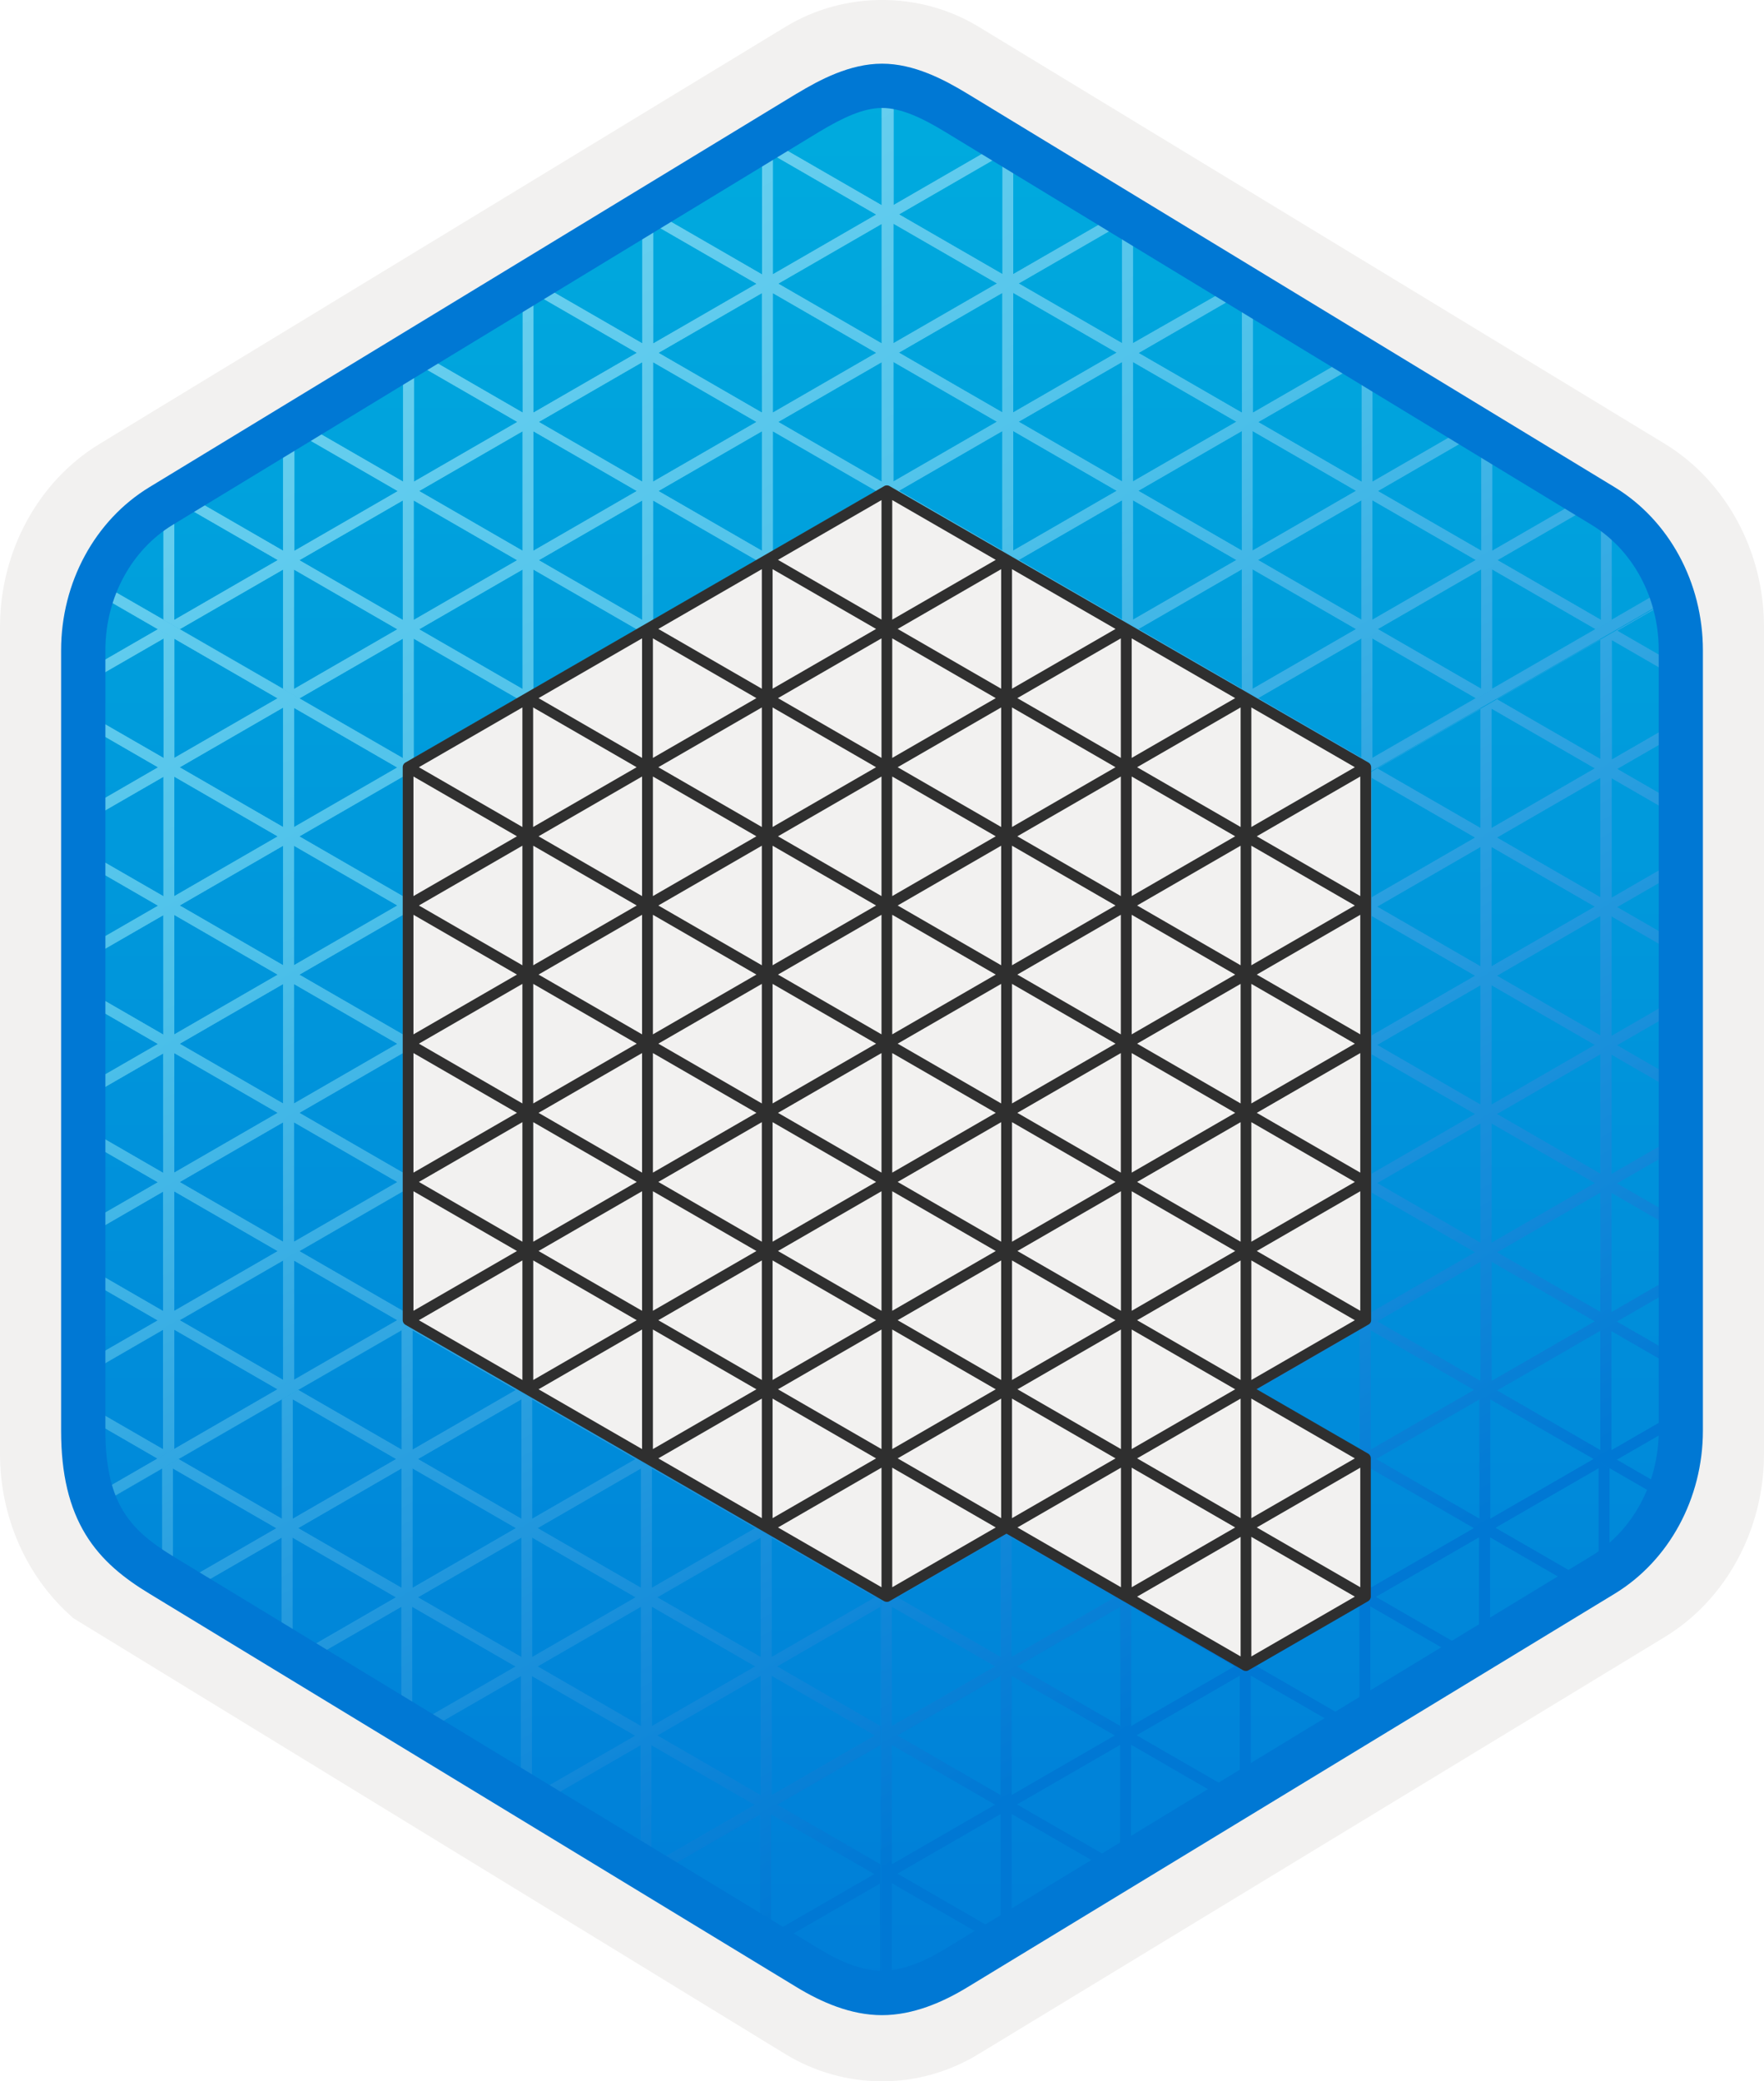 <svg xmlns="http://www.w3.org/2000/svg" viewBox="0 0 159.35 188"><path fill="#f2f1f0" d="M79.68 188c3.06 0 6.07-.85 8.73-2.47l61.97-37.66c5.54-3.37 8.97-9.7 8.97-16.54V56.62c0-6.82-3.43-13.16-8.97-16.54L88.41 2.42c-5.33-3.24-12.15-3.22-17.45 0L8.99 40.1C3.45 43.47 0 49.8 0 56.64v74.7c0 5.76 2.45 11.18 6.55 14.75v.03l64.41 39.43c2.64 1.6 5.66 2.45 8.72 2.45m.65-181.05c1.95 0 4.43 1.21 6.14 2.26l60.76 37.19c3.75 2.28 5.87 8.88 5.87 13.63l-.63 71.3c0 4.75-3.2 9.02-6.95 11.3l-60.4 36.38c-3.43 2.09-6.22 2.09-9.66 0l-61.21-36.47c-3.75-2.28-6.77-6.48-6.77-11.21V57.69c0-4.74 2.73-9.63 6.5-11.92L74.56 9.21c1.7-1.04 3.82-2.26 5.77-2.26"/><path fill="url(#a)" fill-rule="evenodd" d="M87.58 10.532c-2.45-1.5-5.17-2.25-7.9-2.25s-5.45.76-7.9 2.25l-56.13 34.33c-5.02 3.07-8.13 8.82-8.13 15.07v68.1c0 6.23 3.1 12 8.13 15.07l56.13 34.33c2.45 1.5 5.17 2.25 7.9 2.25s5.45-.74 7.9-2.25l56.13-34.33c5.02-3.07 8.13-8.84 8.13-15.07v-68.1c0-6.23-3.1-11.98-8.13-15.07z" clip-rule="evenodd"/><path fill="url(#b)" d="M80.71 8.523h-.09v35.83c0 .17-.09.33-.24.42l-.18.1 42.74 24.68v-.15c0-.17.09-.33.24-.42l27.61-15.94-.03-.05-5.17 2.99v-8.91l-.97-.58v9.5l-9.35-5.4 8.25-4.76-.95-.57-7.78 4.49v-9.17l-.97-.58v9.75l-9.35-5.4 8.46-4.89-.95-.57-8 4.62v-9.42l-.97-.58v10.01l-9.35-5.4 8.68-5.01-.95-.57-8.22 4.74v-9.68l-.97-.58v10.26l-9.35-5.4 8.9-5.14-.95-.57-8.46 4.83v-9.93l-.97-.58v10.51l-9.35-5.4 9.11-5.26-.95-.57-8.65 4.99v-10.19l-.97-.58v10.77l-9.35-5.4 9.33-5.39-.96-.57-8.86 5.12v-10zm54.07 42.9 9.35 5.4-9.35 5.4zm-.97 10.8-9.35-5.4 9.35-5.4zm-9.84-17.04 9.35 5.4-9.35 5.4zm0 12.48 9.35 5.4-9.35 5.4zm-.98 10.8-9.35-5.4 9.35-5.4zm0-12.48-9.35-5.4 9.35-5.4zm-9.84-17.05 9.35 5.4-9.35 5.4zm0 12.49 9.35 5.4-9.35 5.4zm-.97 10.8-9.35-5.4 9.35-5.4zm0-12.49-9.35-5.4 9.35-5.4zm-9.84-17.04 9.35 5.4-9.35 5.4zm0 12.49 9.35 5.4-9.35 5.4zm-.97 10.8-9.35-5.4 9.35-5.4zm0-12.49-9.35-5.4 9.35-5.4zm-9.84-17.04 9.35 5.4-9.35 5.4zm0 12.48 9.35 5.4-9.35 5.4zm-10.82-6.24 9.35 5.4-9.35 5.4zm9.84 17.04-9.35-5.4 9.35-5.4zm0-12.48-9.35-5.4 9.35-5.4zm-.48-11.65-9.36 5.4v-10.8z"/><path fill="url(#c)" d="m123.24 69.732-.3-.17v49.41l.14-.08c.15-.09.34-.09.49 0l27.36 15.8.01-.01-4.91-2.83 5.74-3.31.01-1.13-6.23 3.6v-10.8l6.25 3.61.01-1.12-5.77-3.33 5.81-3.35.01-1.13-6.3 3.64v-10.8l6.32 3.65.01-1.12-5.84-3.37 5.88-3.39.01-1.13-6.37 3.68v-10.8l6.39 3.69.01-1.12-5.91-3.41 5.95-3.43.01-1.13-6.44 3.72v-10.8l6.46 3.73.01-1.12-5.98-3.45 6.02-3.47.01-1.13-6.51 3.76v-10.8l6.53 3.77.01-1.12-6.05-3.49 6.09-3.51.01-1.13-6.58 3.8v-10.8l6.6 3.81.01-1.12-6.12-3.53 5.21-3.01-.03-.05-27.49 15.87c-.21.03-.39.03-.54-.05m10.51 55.02-9.35-5.4 9.35-5.4zm0-12.49-9.35-5.4 9.35-5.4zm0-12.48-9.35-5.4 9.35-5.4zm0-12.49-9.35-5.4 9.35-5.4zm10.82 43.7-9.35-5.4 9.35-5.4zm0-12.48-9.35-5.4 9.35-5.4zm0-12.49-9.35-5.4 9.35-5.4zm0-12.49-9.35-5.4 9.35-5.4zm0-12.48-9.35-5.4 9.35-5.4zm0-23.29v10.8l-9.35-5.4zm-9.84 6.24 9.35 5.4-9.35 5.4zm0 12.49 9.35 5.4-9.35 5.4zm0 12.49 9.35 5.4-9.35 5.4zm0 12.48 9.35 5.4-9.35 5.4zm0 12.49 9.35 5.4-9.35 5.4zm-.98-49.95v10.8l-9.35-5.4zm-9.84 6.25 9.35 5.4-9.35 5.4zm0 12.48 9.35 5.4-9.35 5.4zm0 12.49 9.35 5.4-9.35 5.4zm0 12.49 9.35 5.4-9.35 5.4z"/><path fill="url(#d)" d="M123.18 68.983a.49.49 0 0 0-.24.42v.15l.3.17c.15.09.34.09.49 0l27.49-15.87-.42-.81z"/><path fill="url(#e)" d="M122.94 119.35v-.39l-42.89 24.77.22.13c.15.09.24.25.24.42v35.17l.05-.01v-9.35l8.6 4.96.96-.57-9.07-5.24 9.35-5.4v10.47l.97-.58v-9.9l8.47 4.89.96-.57-8.95-5.16 9.35-5.4v10.32l.97-.58v-9.75l8.34 4.82.96-.57-8.82-5.09 9.35-5.4v10.17l.97-.58v-9.6l8.22 4.74.96-.57-8.69-5.02 9.35-5.4v10.03l.97-.58v-9.45l8.09 4.67.96-.57-8.56-4.94 9.35-5.4v9.88l.97-.58v-9.3l7.96 4.6.96-.57-8.44-4.87 9.35-5.4v9.73l.97-.58v-9.15l5.13 2.96v-.01l-27.39-15.81c-.1-.06-.19-.22-.19-.39zm-42.38 25.77 9.35 5.4-9.35 5.4zm0 23.29v-10.8l9.35 5.4zm9.84-6.25-9.35-5.4 9.35-5.4zm0-12.48-9.35-5.4 9.35-5.4zm.97-10.8 9.35 5.4-9.35 5.4zm0 23.28v-10.8l9.35 5.4zm9.84-6.24-9.35-5.4 9.35-5.4zm0-12.49-9.35-5.4 9.35-5.4zm.97-10.8 9.35 5.4-9.35 5.4zm0 23.29v-10.8l9.35 5.4zm9.84-6.24-9.35-5.4 9.35-5.4zm0-12.49-9.35-5.4 9.35-5.4zm.98-10.8 9.35 5.4-9.35 5.4zm0 23.29v-10.8l9.35 5.4zm9.84-6.25-9.35-5.4 9.35-5.4zm0-12.48-9.35-5.4 9.35-5.4zm11.78-4.56 9.35 5.4-9.35 5.4zm-.97 10.8-9.35-5.4 9.35-5.4zm-9.84-17.04 9.35 5.4-9.35 5.4zm0 12.48 9.35 5.4-9.35 5.4z"/><path fill="url(#i)" d="m123.08 118.88-.14.08v.39c0 .17.09.33.24.42l27.39 15.81.36-.9-27.36-15.8a.53.53 0 0 0-.49 0"/><path fill="url(#j)" d="m14.27 131.73-5.18 3 5.19-2.99z"/><path fill="url(#k)" d="m79.83 143.86.22-.13-42.68-24.64v.17c0 .17-.09.33-.24.42l-.84.48v10.79l-9.35-5.4-1.47.85v10.79l-9.35-5.4-1.47.85v7.96l.97.6v-8.56l9.35 5.4-7.48 4.32.94.58 7.02-4.06v8.38l.97.6v-8.98l9.35 5.4-7.82 4.52.94.58 7.37-4.25v8.79l.97.6v-9.39l9.35 5.4-8.17 4.72.94.58 7.72-4.45v9.2l.97.6v-9.8l9.35 5.4-8.52 4.92.94.58 8.06-4.65v9.62l.97.6v-10.22l9.35 5.4-8.86 5.12.94.58 8.41-4.85v10.03l.97.6v-10.63l9.35 5.4-9.21 5.32.94.58 8.75-5.05v9.46l.05-.01v-35.27c.05-.21.15-.37.3-.45m-53.39-17.47 9.35 5.4-9.35 5.4zm9.84 17.04-9.35-5.4 9.35-5.4zm.98-23.28 9.35 5.4-9.35 5.4zm0 12.48 9.35 5.4-9.35 5.4zm9.84 17.05-9.35-5.4 9.35-5.4zm0-12.49-9.35-5.4 9.35-5.4zm.97-10.8 9.35 5.4-9.35 5.4zm0 12.49 9.35 5.4-9.35 5.4zm9.84 17.04-9.35-5.4 9.35-5.4zm0-12.49-9.35-5.4 9.35-5.4zm.97-10.8 9.35 5.4-9.35 5.4zm0 12.49 9.35 5.4-9.35 5.4zm9.84 17.04-9.35-5.4 9.35-5.4zm0-12.48-9.35-5.4 9.35-5.4zm.98-10.8 9.35 5.4-9.35 5.4zm0 12.48 9.35 5.4-9.35 5.4zm9.84 17.05-9.35-5.4 9.35-5.4zm0-12.49-9.35-5.4 9.35-5.4z"/><path fill="url(#l)" d="m25.09 125.5-.01-.01-9.34 5.4v.01z"/><path fill="url(#m)" d="M35.9 119.25h-.01l-9.34 5.39v.01z"/><path fill="url(#o)" d="m80.27 143.86-.22-.13-.22.13a.49.49 0 0 0-.24.42v35.27l.93-.1v-35.17a.5.5 0 0 0-.25-.42"/><path fill="url(#p)" d="M16.12 131.79v.01l9.35-5.4v-.01z"/><path fill="url(#q)" d="m9.5 135.61.01.01 5.15-2.98v-.01z"/><path fill="url(#r)" d="M36.39 68.483v-.01l-9.34-5.39h-.01z"/><path fill="url(#s)" d="M26.93 125.55h.01l9.34-5.39v-.01z"/><path fill="url(#z)" d="M25.58 62.243v-.02l-9.34-5.39-.01.01z"/><path fill="url(#A)" d="M15.74 130.89V120.1l9.35 5.4 1.47-.85v-10.79l9.35 5.4.63-.36c.15-.09.34-.09.49 0l.35.2V69.61l-.24.14c-.15.09-.34.09-.49 0l-.75-.43-9.34 5.39V63.92l-1.47-.85-9.34 5.39V57.68l-1.47-.85-5.68 3.28-.01 1.13 6.19-3.57v10.8l-6.21-3.58L8.55 66l5.73 3.31-5.76 3.33-.01 1.13 6.26-3.61v10.8l-6.28-3.62-.01 1.12 5.8 3.35-5.84 3.37-.01 1.13 6.33-3.65v10.8l-6.35-3.67-.01 1.12 5.87 3.39-5.91 3.41-.01 1.13 6.4-3.69v10.8l-6.42-3.71-.01 1.12 5.94 3.43-5.98 3.45-.01 1.13 6.47-3.74v10.8l-6.49-3.75-.01 1.12 6.01 3.47-6.05 3.49-.01 1.13 6.54-3.78v10.8l-6.56-3.79-.01 1.12 6.07 3.51zm20.65-12.48-9.35-5.4 9.35-5.4zm0-12.49-9.35-5.4 9.35-5.4zm0-12.48-9.35-5.4 9.35-5.4zm0-23.29v10.8l-9.35-5.4zm-9.84 6.24 9.35 5.4-9.35 5.4zm0 12.49 9.35 5.4-9.35 5.4zm0 12.49 9.35 5.4-9.35 5.4zm-.97 23.28-9.35-5.4 9.35-5.4zm0-12.48-9.35-5.4 9.35-5.4zm0-12.49-9.35-5.4 9.35-5.4zm0-12.49-9.35-5.4 9.35-5.4zm0-23.28v10.8l-9.35-5.4zm-9.84 6.24 9.35 5.4-9.35 5.4zm0 12.49 9.35 5.4-9.35 5.4zm0 12.48 9.35 5.4-9.35 5.4zm0 12.49 9.35 5.4-9.35 5.4z"/><path fill="url(#B)" d="m14.77 55.982-6.18-3.56v.01l6.18 3.57z"/><path fill="url(#C)" d="m36.53 118.88-.63.36h.01l-9.35 5.4v-.01l-1.47.85h.01l-9.35 5.4v-.01l-1.47.85h.01l-5.19 2.99.41.88 5.15-2.97v.01l1.47-.85h-.01l9.35-5.4v.01l1.47-.85h-.01l9.35-5.4v.01l.84-.48a.49.49 0 0 0 .24-.42v-.17l-.35-.2a.51.51 0 0 0-.48 0"/><path fill="url(#D)" d="M26.55 63.912v.01l9.34 5.4.01-.01z"/><path fill="url(#E)" d="M15.74 57.662v.02l9.34 5.39.01-.01z"/><path fill="url(#F)" d="M8.59 53.543v.02l5.67 3.27.02-.01z"/><path fill="url(#G)" d="M79.98 44.752a.49.49 0 0 1-.24-.42V8.502h-.09v10.04l-8.92-5.15-1.89 1.12v10.28l-8.81-5.09-.96.57 9.28 5.36-9.35 5.4v-10.73l-.97.57v10.15l-8.7-5.02-.96.57 9.17 5.3-9.35 5.4v-10.59l-.97.57v10.02l-8.58-4.96-.96.57 9.06 5.23-9.35 5.4v-10.46l-.97.57v9.89l-8.47-4.89-.96.57 8.95 5.17-9.35 5.4v-10.33l-1.01.57v9.75l-8.36-4.83-.96.57 8.84 5.1-9.36 5.41v-10.2l-.97.57v9.61l1.47.85 9.34-5.39v10.79l1.47.85 9.34-5.39v10.78l.72.42c.15.09.24.25.24.42v.3l42.84-24.73zm-53.43 17.49v-10.8l9.35 5.4zm9.84-6.24-9.35-5.4 9.35-5.4zm.98-10.8 9.35 5.4-9.35 5.4zm0 23.28v-10.8l9.35 5.4zm9.84-6.24-9.35-5.4 9.35-5.4zm0-12.49-9.35-5.4 9.35-5.4zm.97-10.8 9.35 5.4-9.35 5.4zm0 23.29v-10.8l9.35 5.4zm9.84-6.24-9.35-5.4 9.35-5.4zm0-12.49-9.35-5.4 9.35-5.4zm.97-10.8 9.35 5.4-9.35 5.4zm0 23.29v-10.8l9.35 5.4zm9.84-6.25-9.35-5.4 9.35-5.4zm0-12.48-9.35-5.4 9.35-5.4zm.98-23.29 9.35 5.4-9.35 5.4zm0 12.49 9.35 5.4-9.35 5.4zm0 23.28v-10.8l9.35 5.4zm9.84-6.24-9.35-5.4 9.35-5.4zm0-12.49-9.35-5.4 9.35-5.4z"/><path fill="url(#H)" d="m79.98 44.752.22.12.18-.1a.49.49 0 0 0 .24-.42V8.522l-.88-.02v35.83c0 .18.09.34.24.42"/><path fill="url(#I)" d="m37.12 68.892-.72-.42v.02l-9.35-5.4.01-.01-1.47-.85v.02l-9.35-5.4.01-.01-1.47-.85v.01l-6.17-3.56v1.11l5.68 3.28-.01.01 1.47.85v-.01l9.35 5.4-.01.01 1.47.85v-.01l9.35 5.4-.01.01.75.43c.15.09.34.09.49 0l.24-.14v-.3c-.02-.2-.11-.36-.26-.44"/><path fill="url(#b)" d="M80.71 8.523h-.09v35.83c0 .17-.09.33-.24.42l-.18.1 42.74 24.68v-.15c0-.17.09-.33.24-.42l27.61-15.94-.03-.05-5.17 2.99v-8.91l-.97-.58v9.5l-9.35-5.4 8.25-4.76-.95-.57-7.78 4.49v-9.17l-.97-.58v9.75l-9.35-5.4 8.46-4.89-.95-.57-8 4.62v-9.42l-.97-.58v10.01l-9.35-5.4 8.68-5.01-.95-.57-8.22 4.74v-9.68l-.97-.58v10.26l-9.35-5.4 8.9-5.14-.95-.57-8.46 4.83v-9.93l-.97-.58v10.51l-9.35-5.4 9.11-5.26-.95-.57-8.65 4.99v-10.19l-.97-.58v10.77l-9.35-5.4 9.33-5.39-.96-.57-8.86 5.12v-10zm54.07 42.9 9.35 5.4-9.35 5.4zm-.97 10.8-9.35-5.4 9.35-5.4zm-9.84-17.04 9.35 5.4-9.35 5.4zm0 12.48 9.35 5.4-9.35 5.4zm-.98 10.8-9.35-5.4 9.35-5.4zm0-12.48-9.35-5.4 9.35-5.4zm-9.84-17.05 9.35 5.4-9.35 5.4zm0 12.49 9.35 5.4-9.35 5.4zm-.97 10.8-9.35-5.4 9.35-5.4zm0-12.49-9.35-5.4 9.35-5.4zm-9.84-17.04 9.35 5.4-9.35 5.4zm0 12.49 9.35 5.4-9.35 5.4zm-.97 10.8-9.35-5.4 9.35-5.4zm0-12.49-9.35-5.4 9.35-5.4zm-9.84-17.04 9.35 5.4-9.35 5.4zm0 12.48 9.35 5.4-9.35 5.4zm-10.82-6.24 9.35 5.4-9.35 5.4zm9.84 17.04-9.35-5.4 9.35-5.4zm0-12.48-9.35-5.4 9.35-5.4zm-.48-11.65-9.36 5.4v-10.8z"/><path fill="url(#c)" d="m123.24 69.732-.3-.17v49.41l.14-.08c.15-.09.34-.09.49 0l27.36 15.8.01-.01-4.91-2.83 5.74-3.31.01-1.13-6.23 3.6v-10.8l6.25 3.61.01-1.12-5.77-3.33 5.81-3.35.01-1.13-6.3 3.64v-10.8l6.32 3.65.01-1.12-5.84-3.37 5.88-3.39.01-1.13-6.37 3.68v-10.8l6.39 3.69.01-1.12-5.91-3.41 5.95-3.43.01-1.13-6.44 3.72v-10.8l6.46 3.73.01-1.12-5.98-3.45 6.02-3.47.01-1.13-6.51 3.76v-10.8l6.53 3.77.01-1.12-6.05-3.49 6.09-3.51.01-1.13-6.58 3.8v-10.8l6.6 3.81.01-1.12-6.12-3.53 5.21-3.01-.03-.05-27.49 15.87c-.21.03-.39.03-.54-.05m10.51 55.02-9.35-5.4 9.35-5.4zm0-12.49-9.35-5.4 9.35-5.4zm0-12.48-9.35-5.4 9.35-5.4zm0-12.49-9.35-5.4 9.35-5.4zm10.82 43.7-9.35-5.4 9.35-5.4zm0-12.48-9.35-5.4 9.35-5.4zm0-12.49-9.35-5.4 9.35-5.4zm0-12.49-9.35-5.4 9.35-5.4zm0-12.48-9.35-5.4 9.35-5.4zm0-23.29v10.8l-9.35-5.4zm-9.84 6.24 9.35 5.4-9.35 5.4zm0 12.49 9.35 5.4-9.35 5.4zm0 12.49 9.35 5.4-9.35 5.4zm0 12.48 9.35 5.4-9.35 5.4zm0 12.49 9.35 5.4-9.35 5.4zm-.98-49.95v10.8l-9.35-5.4zm-9.84 6.25 9.35 5.4-9.35 5.4zm0 12.48 9.35 5.4-9.35 5.4zm0 12.49 9.35 5.4-9.35 5.4zm0 12.49 9.35 5.4-9.35 5.4z"/><path fill="url(#d)" d="M123.18 68.983a.49.49 0 0 0-.24.42v.15l.3.17c.15.09.34.09.49 0l27.49-15.87-.42-.81z"/><path fill="url(#e)" d="M122.94 119.35v-.39l-42.89 24.77.22.13c.15.09.24.25.24.42v35.17l.05-.01v-9.35l8.6 4.96.96-.57-9.07-5.24 9.35-5.4v10.47l.97-.58v-9.9l8.47 4.89.96-.57-8.95-5.16 9.35-5.4v10.32l.97-.58v-9.75l8.34 4.82.96-.57-8.82-5.09 9.35-5.4v10.17l.97-.58v-9.6l8.22 4.74.96-.57-8.69-5.02 9.35-5.4v10.03l.97-.58v-9.45l8.09 4.67.96-.57-8.56-4.94 9.35-5.4v9.88l.97-.58v-9.3l7.96 4.6.96-.57-8.44-4.87 9.35-5.4v9.73l.97-.58v-9.15l5.13 2.96v-.01l-27.39-15.81c-.1-.06-.19-.22-.19-.39zm-42.38 25.77 9.35 5.4-9.35 5.4zm0 23.29v-10.8l9.35 5.4zm9.84-6.25-9.35-5.4 9.35-5.4zm0-12.48-9.35-5.4 9.35-5.4zm.97-10.8 9.35 5.4-9.35 5.4zm0 23.28v-10.8l9.35 5.4zm9.84-6.24-9.35-5.4 9.35-5.4zm0-12.49-9.35-5.4 9.35-5.4zm.97-10.8 9.35 5.4-9.35 5.4zm0 23.29v-10.8l9.35 5.4zm9.84-6.24-9.35-5.4 9.35-5.4zm0-12.49-9.35-5.4 9.35-5.4zm.98-10.8 9.35 5.4-9.35 5.4zm0 23.29v-10.8l9.35 5.4zm9.84-6.25-9.35-5.4 9.35-5.4zm0-12.48-9.35-5.4 9.35-5.4zm11.78-4.56 9.35 5.4-9.35 5.4zm-.97 10.8-9.35-5.4 9.35-5.4zm-9.84-17.04 9.35 5.4-9.35 5.4zm0 12.48 9.35 5.4-9.35 5.4z"/><path fill="url(#i)" d="m123.08 118.88-.14.08v.39c0 .17.09.33.24.42l27.39 15.81.36-.9-27.36-15.8a.53.53 0 0 0-.49 0"/><path fill="url(#j)" d="m14.27 131.73-5.18 3 5.19-2.99z"/><path fill="url(#k)" d="m79.83 143.86.22-.13-42.68-24.64v.17c0 .17-.09.33-.24.42l-.84.48v10.79l-9.35-5.4-1.47.85v10.79l-9.35-5.4-1.47.85v7.96l.97.6v-8.56l9.35 5.4-7.48 4.32.94.58 7.02-4.06v8.38l.97.6v-8.98l9.35 5.4-7.82 4.52.94.58 7.37-4.25v8.79l.97.6v-9.39l9.35 5.4-8.17 4.72.94.58 7.72-4.45v9.2l.97.6v-9.8l9.35 5.4-8.52 4.92.94.58 8.06-4.65v9.62l.97.6v-10.22l9.35 5.4-8.86 5.12.94.58 8.41-4.85v10.03l.97.6v-10.63l9.35 5.4-9.21 5.32.94.58 8.75-5.05v9.46l.05-.01v-35.27c.05-.21.15-.37.3-.45m-53.39-17.47 9.35 5.4-9.35 5.4zm9.84 17.04-9.35-5.4 9.35-5.4zm.98-23.28 9.35 5.4-9.35 5.4zm0 12.48 9.35 5.4-9.35 5.4zm9.84 17.05-9.35-5.4 9.35-5.4zm0-12.49-9.35-5.4 9.35-5.4zm.97-10.8 9.35 5.4-9.35 5.4zm0 12.49 9.35 5.4-9.35 5.4zm9.84 17.04-9.35-5.4 9.35-5.4zm0-12.49-9.35-5.4 9.35-5.4zm.97-10.8 9.35 5.4-9.35 5.4zm0 12.49 9.35 5.4-9.35 5.4zm9.84 17.04-9.35-5.4 9.35-5.4zm0-12.48-9.35-5.4 9.35-5.4zm.98-10.8 9.35 5.4-9.35 5.4zm0 12.48 9.35 5.4-9.35 5.4zm9.84 17.05-9.35-5.4 9.35-5.4zm0-12.49-9.35-5.4 9.35-5.4z"/><path fill="url(#l)" d="m25.09 125.5-.01-.01-9.34 5.4v.01z"/><path fill="url(#m)" d="M35.9 119.25h-.01l-9.34 5.39v.01z"/><path fill="url(#o)" d="m80.27 143.86-.22-.13-.22.13a.49.49 0 0 0-.24.42v35.27l.93-.1v-35.17a.5.5 0 0 0-.25-.42"/><path fill="url(#p)" d="M16.12 131.79v.01l9.35-5.4v-.01z"/><path fill="url(#q)" d="m9.5 135.61.01.01 5.15-2.98v-.01z"/><path fill="url(#r)" d="M36.39 68.483v-.01l-9.34-5.39h-.01z"/><path fill="url(#s)" d="M26.93 125.55h.01l9.34-5.39v-.01z"/><path fill="url(#z)" d="M25.58 62.243v-.02l-9.34-5.39-.01.01z"/><path fill="url(#A)" d="M15.74 130.89V120.1l9.35 5.4 1.47-.85v-10.79l9.35 5.4.63-.36c.15-.09.34-.09.49 0l.35.2V69.61l-.24.14c-.15.09-.34.09-.49 0l-.75-.43-9.34 5.39V63.92l-1.47-.85-9.34 5.39V57.68l-1.47-.85-5.68 3.28-.01 1.13 6.19-3.57v10.8l-6.21-3.58L8.55 66l5.73 3.31-5.76 3.33-.01 1.13 6.26-3.61v10.8l-6.28-3.62-.01 1.12 5.8 3.35-5.84 3.37-.01 1.13 6.33-3.65v10.8l-6.35-3.67-.01 1.12 5.87 3.39-5.91 3.41-.01 1.13 6.4-3.69v10.8l-6.42-3.71-.01 1.12 5.94 3.43-5.98 3.45-.01 1.13 6.47-3.74v10.8l-6.49-3.75-.01 1.12 6.01 3.47-6.05 3.49-.01 1.13 6.54-3.78v10.8l-6.56-3.79-.01 1.12 6.07 3.51zm20.65-12.48-9.35-5.4 9.35-5.4zm0-12.49-9.35-5.4 9.35-5.4zm0-12.48-9.35-5.4 9.35-5.4zm0-23.29v10.8l-9.35-5.4zm-9.84 6.24 9.35 5.4-9.35 5.4zm0 12.49 9.35 5.4-9.35 5.4zm0 12.49 9.35 5.4-9.35 5.4zm-.97 23.28-9.35-5.4 9.35-5.4zm0-12.48-9.35-5.4 9.35-5.4zm0-12.49-9.35-5.4 9.35-5.4zm0-12.49-9.35-5.4 9.35-5.4zm0-23.28v10.8l-9.35-5.4zm-9.84 6.24 9.35 5.4-9.35 5.4zm0 12.49 9.35 5.4-9.35 5.4zm0 12.48 9.35 5.4-9.35 5.4zm0 12.49 9.35 5.4-9.35 5.4z"/><path fill="url(#B)" d="m14.77 55.982-6.18-3.56v.01l6.18 3.57z"/><path fill="url(#C)" d="m36.53 118.88-.63.36h.01l-9.35 5.4v-.01l-1.47.85h.01l-9.35 5.4v-.01l-1.47.85h.01l-5.19 2.99.41.88 5.15-2.97v.01l1.47-.85h-.01l9.35-5.4v.01l1.47-.85h-.01l9.35-5.4v.01l.84-.48a.49.49 0 0 0 .24-.42v-.17l-.35-.2a.51.51 0 0 0-.48 0"/><path fill="url(#D)" d="M26.55 63.912v.01l9.34 5.4.01-.01z"/><path fill="url(#E)" d="M15.74 57.662v.02l9.34 5.39.01-.01z"/><path fill="url(#F)" d="M8.59 53.543v.02l5.67 3.27.02-.01z"/><path fill="url(#G)" d="M79.98 44.752a.49.49 0 0 1-.24-.42V8.502h-.09v10.04l-8.92-5.15-1.89 1.12v10.28l-8.81-5.09-.96.57 9.28 5.36-9.35 5.4v-10.73l-.97.57v10.15l-8.7-5.02-.96.57 9.17 5.3-9.35 5.4v-10.59l-.97.57v10.02l-8.58-4.96-.96.57 9.06 5.23-9.35 5.4v-10.46l-.97.57v9.89l-8.47-4.89-.96.57 8.95 5.17-9.35 5.4v-10.33l-1.01.57v9.75l-8.36-4.83-.96.57 8.84 5.1-9.36 5.41v-10.2l-.97.57v9.61l1.47.85 9.34-5.39v10.79l1.47.85 9.34-5.39v10.78l.72.42c.15.09.24.25.24.42v.3l42.84-24.73zm-53.43 17.49v-10.8l9.35 5.4zm9.84-6.24-9.35-5.4 9.35-5.4zm.98-10.8 9.35 5.4-9.35 5.4zm0 23.28v-10.8l9.35 5.4zm9.84-6.24-9.35-5.4 9.35-5.4zm0-12.49-9.35-5.4 9.35-5.4zm.97-10.8 9.35 5.4-9.35 5.4zm0 23.29v-10.8l9.35 5.4zm9.84-6.24-9.35-5.4 9.35-5.4zm0-12.49-9.35-5.4 9.35-5.4zm.97-10.8 9.35 5.4-9.35 5.4zm0 23.29v-10.8l9.35 5.4zm9.84-6.25-9.35-5.4 9.35-5.4zm0-12.48-9.35-5.4 9.35-5.4zm.98-23.29 9.35 5.4-9.35 5.4zm0 12.49 9.35 5.4-9.35 5.4zm0 23.28v-10.8l9.35 5.4zm9.84-6.24-9.35-5.4 9.35-5.4zm0-12.49-9.35-5.4 9.35-5.4z"/><path fill="url(#H)" d="m79.98 44.752.22.12.18-.1a.49.49 0 0 0 .24-.42V8.522l-.88-.02v35.83c0 .18.09.34.24.42"/><path fill="url(#I)" d="m37.12 68.892-.72-.42v.02l-9.35-5.4.01-.01-1.47-.85v.02l-9.35-5.4.01-.01-1.47-.85v.01l-6.17-3.56v1.11l5.68 3.28-.01.01 1.47.85v-.01l9.35 5.4-.01.01 1.47.85v-.01l9.35 5.4-.01.01.75.43c.15.09.34.09.49 0l.24-.14v-.3c-.02-.2-.11-.36-.26-.44"/><path fill="#f2f1f0" d="m80.17 44.512-43.25 25.06.07 49.38 43.18 25.06 11.03-6.43 21.19 12.79 10.88-6.21-.22-12.35-10.3-6.35 10.38-6.14.07-49.9z"/><path fill="#2f2f2f" d="M123.86 119.25V69.3a.49.49 0 0 0-.24-.42L80.36 43.91a.48.48 0 0 0-.49 0L36.62 68.88a.49.49 0 0 0-.24.42v49.94c0 .17.09.33.24.42l43.25 24.97q.12.06.24.06c.12 0 .17-.02.24-.06l10.57-6.1 10.57 6.1 10.81 6.24q.12.06.24.06c.12 0 .17-.02.24-.06l10.81-6.24a.49.49 0 0 0 .24-.42v-12.49a.49.49 0 0 0-.24-.42l-10.08-5.82 10.08-5.82c.17-.08.27-.24.27-.41m-21.63 11.64v-10.8l9.35 5.4zm-22.6-37.46-9.35-5.4 9.35-5.4zm.97-10.8 9.35 5.4-9.35 5.4zm-1.46 11.64-9.35 5.4v-10.8zm.49.85v10.8l-9.35-5.4zm.97 0 9.35 5.4-9.35 5.4zm.49-.85 9.35-5.4v10.8zm0-12.48 9.35-5.4v10.8zm-11.3 5.4v-10.8l9.35 5.4zm-.97 12.48-9.35-5.4 9.35-5.4zm10.32 7.09-9.35 5.4v-10.8zm11.3-5.4v10.8l-9.35-5.4zm.98-12.49 9.35 5.4-9.35 5.4zm.48-.84 9.35-5.4v10.8zm-.48-.84v-10.8l9.35 5.4zM80.6 80.94v-10.8l9.35 5.4zm-.97 0-9.35-5.4 9.35-5.4zm-10.81 6.25-9.35-5.4 9.35-5.4zm-.49.84-9.35 5.4v-10.8zm0 12.49-9.35 5.4v-10.8zm.49.84v10.8l-9.35-5.4zm10.81 6.24v10.8l-9.35-5.4zm.97 0 9.35 5.4-9.35 5.4zm10.82-6.24 9.35 5.4-9.35 5.4zm.48-.84 9.35-5.4v10.8zm10.33-17.89 9.35 5.4-9.35 5.4zM91.9 75.54l9.35-5.4v10.8zM81.09 69.3l9.35-5.4v10.8zm-11.3 5.4V63.9l9.35 5.4zm-10.81 6.24v-10.8l9.35 5.4zM58 93.43l-9.35-5.4 9.35-5.4zm0 12.49-9.35-5.4 9.35-5.4zM68.33 113l-9.35 5.4v-10.8zm10.81 6.25-9.35 5.4v-10.8zm11.3-5.4v10.8l-9.35-5.4zm10.82-6.25v10.8l-9.35-5.4zm.97-12.48 9.35 5.4-9.35 5.4zm.49-.85 9.35-5.4v10.8zm0-12.48 9.35-5.4v10.8zm-.49-.85v-10.8l9.35 5.4zM91.42 74.7V63.9l9.35 5.4zM80.6 68.46v-10.8l9.35 5.4zm-.97 0-9.35-5.4 9.35-5.4zM68.82 74.7l-9.35-5.4 9.35-5.4zM58 80.94l-9.35-5.4 9.35-5.4zm-.48.85-9.35 5.4v-10.8zm0 12.48-9.35 5.4v-10.8zm0 12.49-9.35 5.4v-10.8zm.48.84v10.8l-9.35-5.4zm10.82 6.25v10.8l-9.35-5.4zm10.81 6.24v10.8l-9.35-5.4zm.97 0 9.35 5.4-9.35 5.4zm10.82-6.24 9.35 5.4-9.35 5.4zm10.81-6.25 9.35 5.4-9.35 5.4zm.49-.84 9.35-5.4v10.8zm10.32-17.89 9.35 5.4-9.35 5.4zm0-12.48 9.35 5.4-9.35 5.4zm-10.32-7.09 9.35-5.4v10.8zM91.9 63.06l9.35-5.4v10.8zm-10.81-6.25 9.35-5.4v10.8zm-11.3 5.4v-10.8l9.35 5.4zm-10.81 6.25v-10.8l9.35 5.4zM48.16 74.7V63.9l9.35 5.4zm-.97 12.49-9.35-5.4 9.35-5.4zm0 12.48-9.35-5.4 9.35-5.4zm0 12.49-9.35-5.4 9.35-5.4zm10.33 7.09-9.35 5.4v-10.8zm10.81 6.24-9.35 5.4v-10.8zm10.81 6.24-9.35 5.4v-10.8zm11.3-5.4v10.8l-9.35-5.4zm10.82-6.24v10.8l-9.35-5.4zm10.81 6.24v10.8l-9.35-5.4zm-9.35-7.08 9.35-5.4v10.8zm10.32-17.89 9.35 5.4-9.35 5.4zm.49-.84 9.35-5.4v10.8zm0-12.49 9.35-5.4v10.8zm0-12.49 9.35-5.4v10.8zm-.49-.84V63.9l9.35 5.4zm-10.81-6.24v-10.8l9.35 5.4zm-10.81-6.25v-10.8l9.35 5.4zM80.6 55.97v-10.8l9.35 5.4zm-.97 0-9.35-5.4 9.35-5.4zm-10.81 6.24-9.35-5.4 9.35-5.4zM58 68.46l-9.35-5.4 9.35-5.4zM47.19 74.7l-9.35-5.4 9.35-5.4zm-.49.84-9.35 5.4v-10.8zm0 12.49-9.35 5.4v-10.8zm0 12.49-9.35 5.4v-10.8zm0 12.48-9.35 5.4v-10.8zm.49.85v10.8l-9.35-5.4zM58 120.09v10.8l-9.35-5.4zm10.82 6.24v10.8l-9.35-5.4zm10.81 6.24v10.8l-9.35-5.4zm.97 0 9.35 5.4-9.35 5.4zm10.82-6.24 9.35 5.4-9.35 5.4zm20.16 11.64-9.35 5.4v-10.8zm.49.85v10.8l-9.35-5.4zm.97 0 9.35 5.4-9.35 5.4zm.49-.85 9.35-5.4v10.8zm-.49-.84v-10.8l9.35 5.4zm0-23.28 9.35 5.4-9.35 5.4zm.49-.85 9.35-5.4v10.8zm-12.27 19.57v10.8l-9.35-5.4z"/><path fill="#0078d4" fill-rule="evenodd" d="M79.68 9.752c1.68 0 3.57.87 5.63 2.12l58.47 35.54c3.65 2.22 6.06 6.49 6.06 11.32v70.48c0 4.82-2.41 9.1-6.06 11.32l-58.46 35.54c-1.96 1.19-3.88 1.94-5.63 1.94s-3.67-.75-5.63-1.94l-58.48-35.53c-2.01-1.23-3.46-2.43-4.44-4.04-.98-1.6-1.62-3.82-1.62-7.28v-70.48c0-4.83 2.41-9.1 6.06-11.32l58.46-35.54c2.09-1.25 3.95-2.13 5.64-2.13m7.71 169.75 58.46-35.54c4.92-2.99 7.98-8.61 7.98-14.74v-70.48c0-6.13-3.06-11.75-7.98-14.74L87.39 8.462c-2.11-1.28-4.82-2.71-7.71-2.71-2.9 0-5.61 1.44-7.7 2.7h-.01L13.5 44.002c-4.92 2.99-7.98 8.61-7.98 14.74v70.48c0 3.96.74 6.95 2.2 9.36 1.46 2.4 3.52 4 5.78 5.37l58.46 35.54c2.22 1.35 4.89 2.53 7.71 2.53s5.5-1.17 7.72-2.52" clip-rule="evenodd"/><defs><linearGradient id="a" x1="90.425" x2="90.425" y1="9.584" y2="180.98" gradientTransform="translate(-10.745 -1.301)" gradientUnits="userSpaceOnUse"><stop offset="0" stop-color="#00ABDE"/><stop offset="1" stop-color="#007ED8"/></linearGradient><linearGradient id="b" x1="82.445" x2="185.63" y1="-26.141" y2="153.86" gradientTransform="translate(-10.745 -1.301)" gradientUnits="userSpaceOnUse"><stop offset="0" stop-color="#7CDAF3"/><stop offset=".357" stop-color="#4DC1EA"/><stop offset=".842" stop-color="#0078D4"/></linearGradient><linearGradient id="c" x1="82.531" x2="185.71" y1="-26.19" y2="153.81" gradientTransform="translate(-10.745 -1.301)" gradientUnits="userSpaceOnUse"><stop offset="0" stop-color="#7CDAF3"/><stop offset=".357" stop-color="#4DC1EA"/><stop offset=".842" stop-color="#0078D4"/></linearGradient><linearGradient id="d" x1="93.205" x2="196.39" y1="-32.309" y2="147.69" gradientTransform="translate(-10.745 -1.301)" gradientUnits="userSpaceOnUse"><stop offset="0" stop-color="#7CDAF3"/><stop offset=".357" stop-color="#4DC1EA"/><stop offset=".842" stop-color="#0078D4"/></linearGradient><linearGradient id="e" x1="35.641" x2="138.82" y1=".688" y2="180.69" gradientTransform="translate(-10.745 -1.301)" gradientUnits="userSpaceOnUse"><stop offset="0" stop-color="#7CDAF3"/><stop offset=".357" stop-color="#4DC1EA"/><stop offset=".842" stop-color="#0078D4"/></linearGradient><linearGradient id="i" x1="64.876" x2="168.06" y1="-16.07" y2="163.93" gradientTransform="translate(-10.745 -1.301)" gradientUnits="userSpaceOnUse"><stop offset="0" stop-color="#7CDAF3"/><stop offset=".357" stop-color="#4DC1EA"/><stop offset=".842" stop-color="#0078D4"/></linearGradient><linearGradient id="j" x1="-32.055" x2="71.126" y1="39.494" y2="219.49" gradientTransform="translate(-10.745 -1.301)" gradientUnits="userSpaceOnUse"><stop offset="0" stop-color="#7CDAF3"/><stop offset=".357" stop-color="#4DC1EA"/><stop offset=".842" stop-color="#0078D4"/></linearGradient><linearGradient id="k" x1="-9.06" x2="94.121" y1="26.312" y2="206.31" gradientTransform="translate(-10.745 -1.301)" gradientUnits="userSpaceOnUse"><stop offset="0" stop-color="#7CDAF3"/><stop offset=".357" stop-color="#4DC1EA"/><stop offset=".842" stop-color="#0078D4"/></linearGradient><linearGradient id="l" x1="-23.31" x2="79.87" y1="34.481" y2="214.48" gradientTransform="translate(-10.745 -1.301)" gradientUnits="userSpaceOnUse"><stop offset="0" stop-color="#7CDAF3"/><stop offset=".357" stop-color="#4DC1EA"/><stop offset=".842" stop-color="#0078D4"/></linearGradient><linearGradient id="m" x1="-12.478" x2="90.703" y1="28.271" y2="208.27" gradientTransform="translate(-10.745 -1.301)" gradientUnits="userSpaceOnUse"><stop offset="0" stop-color="#7CDAF3"/><stop offset=".357" stop-color="#4DC1EA"/><stop offset=".842" stop-color="#0078D4"/></linearGradient><linearGradient id="o" x1="7.057" x2="110.24" y1="17.074" y2="197.07" gradientTransform="translate(-10.745 -1.301)" gradientUnits="userSpaceOnUse"><stop offset="0" stop-color="#7CDAF3"/><stop offset=".357" stop-color="#4DC1EA"/><stop offset=".842" stop-color="#0078D4"/></linearGradient><linearGradient id="p" x1="-23.41" x2="79.772" y1="34.538" y2="214.54" gradientTransform="translate(-10.745 -1.301)" gradientUnits="userSpaceOnUse"><stop offset="0" stop-color="#7CDAF3"/><stop offset=".357" stop-color="#4DC1EA"/><stop offset=".842" stop-color="#0078D4"/></linearGradient><linearGradient id="q" x1="-32.138" x2="71.043" y1="39.541" y2="219.54" gradientTransform="translate(-10.745 -1.301)" gradientUnits="userSpaceOnUse"><stop offset="0" stop-color="#7CDAF3"/><stop offset=".357" stop-color="#4DC1EA"/><stop offset=".842" stop-color="#0078D4"/></linearGradient><linearGradient id="r" x1="12.131" x2="115.31" y1="14.165" y2="194.16" gradientTransform="translate(-10.745 -1.301)" gradientUnits="userSpaceOnUse"><stop offset="0" stop-color="#7CDAF3"/><stop offset=".357" stop-color="#4DC1EA"/><stop offset=".842" stop-color="#0078D4"/></linearGradient><linearGradient id="s" x1="-12.577" x2="90.604" y1="28.328" y2="208.33" gradientTransform="translate(-10.745 -1.301)" gradientUnits="userSpaceOnUse"><stop offset="0" stop-color="#7CDAF3"/><stop offset=".357" stop-color="#4DC1EA"/><stop offset=".842" stop-color="#0078D4"/></linearGradient><linearGradient id="z" x1="6.686" x2="109.87" y1="17.286" y2="197.29" gradientTransform="translate(-10.745 -1.301)" gradientUnits="userSpaceOnUse"><stop offset="0" stop-color="#7CDAF3"/><stop offset=".357" stop-color="#4DC1EA"/><stop offset=".842" stop-color="#0078D4"/></linearGradient><linearGradient id="A" x1="-8.898" x2="94.283" y1="26.219" y2="206.22" gradientTransform="translate(-10.745 -1.301)" gradientUnits="userSpaceOnUse"><stop offset="0" stop-color="#7CDAF3"/><stop offset=".357" stop-color="#4DC1EA"/><stop offset=".842" stop-color="#0078D4"/></linearGradient><linearGradient id="B" x1="2.041" x2="105.22" y1="19.949" y2="199.95" gradientTransform="translate(-10.745 -1.301)" gradientUnits="userSpaceOnUse"><stop offset="0" stop-color="#7CDAF3"/><stop offset=".357" stop-color="#4DC1EA"/><stop offset=".842" stop-color="#0078D4"/></linearGradient><linearGradient id="C" x1="-20.67" x2="82.511" y1="32.967" y2="212.97" gradientTransform="translate(-10.745 -1.301)" gradientUnits="userSpaceOnUse"><stop offset="0" stop-color="#7CDAF3"/><stop offset=".357" stop-color="#4DC1EA"/><stop offset=".842" stop-color="#0078D4"/></linearGradient><linearGradient id="D" x1="11.398" x2="114.58" y1="14.585" y2="194.59" gradientTransform="translate(-10.745 -1.301)" gradientUnits="userSpaceOnUse"><stop offset="0" stop-color="#7CDAF3"/><stop offset=".357" stop-color="#4DC1EA"/><stop offset=".842" stop-color="#0078D4"/></linearGradient><linearGradient id="E" x1="5.953" x2="109.13" y1="17.706" y2="197.71" gradientTransform="translate(-10.745 -1.301)" gradientUnits="userSpaceOnUse"><stop offset="0" stop-color="#7CDAF3"/><stop offset=".357" stop-color="#4DC1EA"/><stop offset=".842" stop-color="#0078D4"/></linearGradient><linearGradient id="F" x1="1.432" x2="104.61" y1="20.298" y2="200.3" gradientTransform="translate(-10.745 -1.301)" gradientUnits="userSpaceOnUse"><stop offset="0" stop-color="#7CDAF3"/><stop offset=".357" stop-color="#4DC1EA"/><stop offset=".842" stop-color="#0078D4"/></linearGradient><linearGradient id="G" x1="38.292" x2="141.47" y1="-.832" y2="179.17" gradientTransform="translate(-10.745 -1.301)" gradientUnits="userSpaceOnUse"><stop offset="0" stop-color="#7CDAF3"/><stop offset=".357" stop-color="#4DC1EA"/><stop offset=".842" stop-color="#0078D4"/></linearGradient><linearGradient id="H" x1="65.557" x2="168.74" y1="-16.46" y2="163.54" gradientTransform="translate(-10.745 -1.301)" gradientUnits="userSpaceOnUse"><stop offset="0" stop-color="#7CDAF3"/><stop offset=".357" stop-color="#4DC1EA"/><stop offset=".842" stop-color="#0078D4"/></linearGradient><linearGradient id="I" x1="7.458" x2="110.64" y1="16.844" y2="196.84" gradientTransform="translate(-10.745 -1.301)" gradientUnits="userSpaceOnUse"><stop offset="0" stop-color="#7CDAF3"/><stop offset=".357" stop-color="#4DC1EA"/><stop offset=".842" stop-color="#0078D4"/></linearGradient></defs></svg>